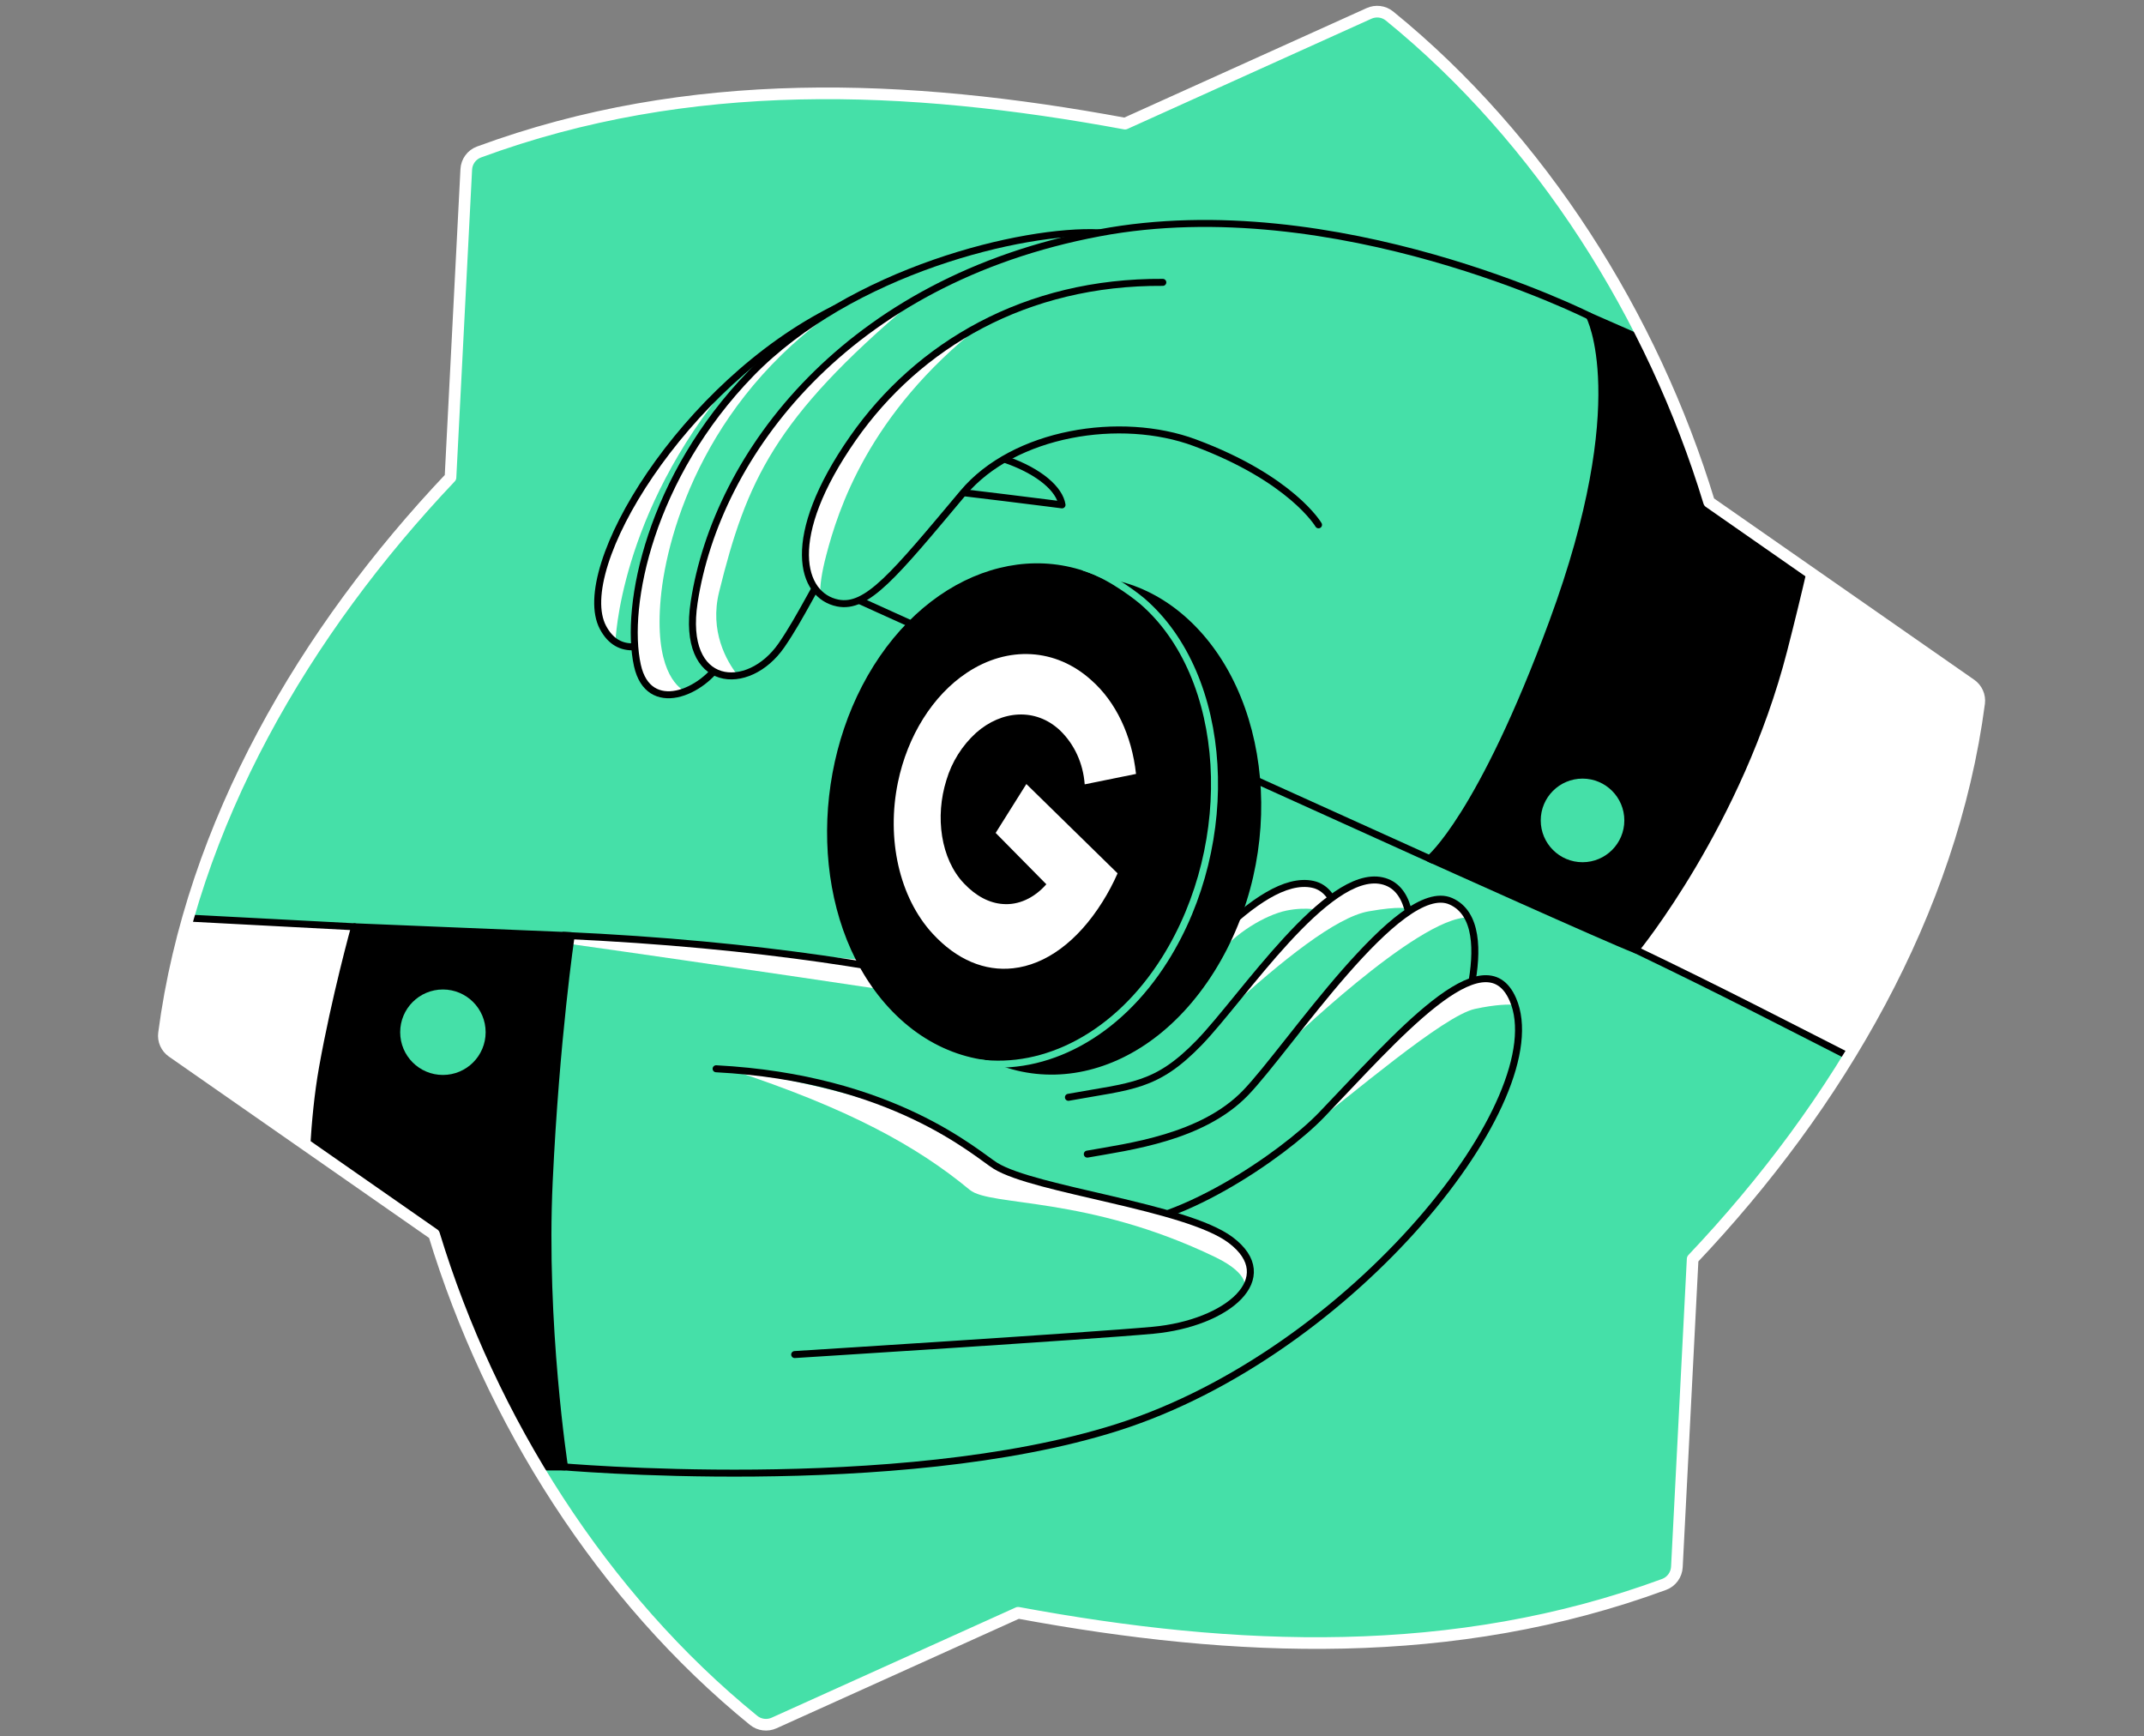 <svg width="368" height="298" viewBox="0 0 368 298" fill="none" xmlns="http://www.w3.org/2000/svg">
<rect x="0" y="0" width="368" height="298" fill="#808080" stroke="none"/>
<path d="M293.352 86.165C283.67 54.345 264.497 23.88 238.488 2.741C237.502 1.943 236.146 1.78 234.989 2.299L193.103 21.218C155.694 14.291 118.288 12.8 82.214 26.088C80.959 26.552 80.102 27.723 80.032 29.06C79.506 39.3 77.322 81.936 77.322 81.936C52.372 108.265 32.868 141.403 28.15 177.338C27.99 178.579 28.547 179.805 29.572 180.519L74.5 211.831C84.186 243.655 103.359 274.121 129.364 295.259C130.35 296.057 131.706 296.22 132.862 295.701L174.749 276.786C212.158 283.712 249.564 285.2 285.638 271.915C286.889 271.452 287.75 270.271 287.823 268.936L290.53 216.071C315.483 189.731 334.984 156.597 339.702 120.662C339.862 119.425 339.308 118.195 338.284 117.481L293.356 86.169L293.352 86.165Z" fill="#45E0A8"/>
<path d="M280.736 162.998C295.717 170.18 306.091 175.603 317.343 181.313C323.501 171 328.501 160 331.001 154C331.001 154 335.501 141.5 338.001 130C339.74 122 339.501 118.5 339.501 118.5L328.001 110.5L306.609 95.5L280.736 162.994V162.998Z" fill="white"/>
<path d="M317.224 181.252C306.018 175.564 295.664 170.155 280.736 162.998V162.994L306.609 95.5" stroke="black" stroke-width="1.2" stroke-linecap="round" stroke-linejoin="round"/>
<path d="M60.862 159.057L32 157.539L28.5 175L28 179L35.5 184.5L57.24 199.5L60.862 159.057Z" fill="white"/>
<path d="M32.5 157.566L60.862 159.057L57.24 199.5" stroke="black" stroke-width="1.2" stroke-linecap="round" stroke-linejoin="round"/>
<path d="M96.742 160.527C165.854 163.66 193.221 177.913 194.535 176.492C201.778 168.652 215.938 149.72 225.342 151.772C234.742 153.824 228.216 181.178 228.216 181.178" fill="#45E0A8"/>
<path d="M208.951 164.102C211.76 160.238 217.202 157.022 220.79 156.28C224.379 155.538 226.975 156.28 226.975 156.28L228.968 154.569C228.968 154.569 228.212 151.155 223.386 151.615C218.561 152.075 208.582 160.952 208.582 160.952L208.948 164.099L208.951 164.102Z" fill="white"/>
<path d="M96.742 161.848C122.323 165.436 158.568 170.879 158.568 170.879L151 165L97.456 160.364L96.742 161.848Z" fill="white"/>
<path d="M96.742 160.527C165.854 163.66 193.221 177.913 194.535 176.492C201.778 168.652 215.938 149.72 225.342 151.772C234.742 153.824 228.216 181.178 228.216 181.178" stroke="black" stroke-width="1.2" stroke-linecap="round" stroke-linejoin="round"/>
<path d="M183.385 188.32C194.269 186.341 198.426 186.589 205.85 178.92C213.272 171.252 227.794 149.103 237.194 151.155C246.594 153.207 239.915 175.474 239.915 175.474" fill="#45E0A8"/>
<path d="M210.617 173.426C220.049 164.82 229.327 157.399 234.891 156.409C240.459 155.42 241.619 155.953 241.619 155.953C241.619 155.953 242.065 152.643 237.86 151.618C233.654 150.594 228.226 153.988 225.359 156.782C222.491 159.576 210.617 173.426 210.617 173.426V173.426Z" fill="white"/>
<path d="M183.385 188.32C194.269 186.341 198.426 186.589 205.85 178.92C213.272 171.252 227.794 149.103 237.194 151.155C246.594 153.207 239.915 175.474 239.915 175.474" stroke="black" stroke-width="1.2" stroke-linecap="round" stroke-linejoin="round"/>
<path d="M186.625 198.069C193.75 196.801 206.345 195.251 213.766 187.579C221.188 179.91 240.218 150.786 249.022 154.674C258.301 158.772 249.022 180.899 249.022 180.899" fill="#45E0A8"/>
<path d="M251.963 157.458C243.301 157.395 220.254 179.805 220.254 179.805C220.254 179.805 230.065 165.719 236.87 159.702C243.674 153.685 246.824 153.009 249.022 154.671C251.221 156.333 251.963 157.458 251.963 157.458V157.458Z" fill="white"/>
<path d="M186.625 198.069C193.75 196.801 206.345 195.251 213.766 187.579C221.188 179.91 240.218 150.786 249.022 154.674C258.301 158.772 249.022 180.899 249.022 180.899" stroke="black" stroke-width="1.2" stroke-linecap="round" stroke-linejoin="round"/>
<path d="M143.237 53.028C117.277 65.926 98.107 97.586 103.504 107.704C108.901 117.822 123.179 101.485 123.179 101.485" fill="#45E0A8"/>
<path d="M125.406 65.511C106.239 88.246 105.637 110.182 105.637 110.182C105.637 110.182 104.5 110 102.591 105.729C101.5 94.5 112.5 80 116.622 74.765C120.5 70.5 125.406 65.511 125.406 65.511Z" fill="white"/>
<path d="M143.237 53.028C117.277 65.926 98.107 97.586 103.504 107.704C108.901 117.822 123.179 101.485 123.179 101.485" stroke="black" stroke-width="1.2" stroke-linecap="round" stroke-linejoin="round"/>
<path d="M124.043 113.136C120.645 118.989 111.301 122.801 109.406 114.199C107.131 103.882 111.681 81.821 128.882 64.114C146.083 46.408 175.677 39.325 188.705 39.959" fill="#45E0A8"/>
<path d="M146.286 51.317C121.412 67.132 114.493 91.078 113.413 102.631C112.291 114.64 116.105 117.876 117.62 118.679C117.62 118.679 110.999 121.5 109.41 114.202C106.239 105.816 112.648 86.911 119 76.5C127.553 62.48 146.286 51.321 146.286 51.321V51.317Z" fill="white"/>
<path d="M124.043 113.136C120.645 118.989 111.301 122.801 109.406 114.199C107.131 103.882 111.681 81.821 128.882 64.114C146.083 46.408 175.677 39.325 188.705 39.959" stroke="black" stroke-width="1.2" stroke-linecap="round" stroke-linejoin="round"/>
<path d="M274.707 55.39C274.707 55.39 281.003 72.403 270.38 105.036C259.757 137.665 245.872 147.591 245.872 147.591C245.872 147.591 179.423 117.537 146.92 102.795C114.312 88.005 131.579 80.594 141.122 81.695C169.664 84.991 182.287 86.646 182.287 86.646C181.451 81.354 169.061 74.508 147.498 76.905" fill="#45E0A8"/>
<path d="M274.707 55.39C274.707 55.39 281.003 72.403 270.38 105.036C259.757 137.665 245.872 147.591 245.872 147.591C245.872 147.591 179.423 117.537 146.92 102.795C114.312 88.005 131.579 80.594 141.122 81.695C169.664 84.991 182.287 86.646 182.287 86.646C181.451 81.354 169.061 74.508 147.498 76.905" stroke="black" stroke-width="1.2" stroke-linecap="round" stroke-linejoin="round"/>
<path d="M272.809 54.251C272.809 54.251 229.282 32.329 188.705 39.959C145.192 48.14 123.036 78.1 119.152 103.314C116.852 118.244 128.433 119.014 134.147 110.729C140.847 101.015 144.945 87.04 160.372 77.271C176.065 67.334 192.622 69.682 192.622 69.682" fill="#45E0A8"/>
<path d="M156.499 51.894C157.731 50.853 155.162 52.987 156.499 51.894C132.926 71.815 128.121 82.571 123.429 101.59C121.767 108.323 124.684 113.412 126.586 115.861C126.586 115.861 119.999 117 118.999 109.5C117.999 96 126.805 78.009 140.212 64.421C152.499 53 156.499 51.894 156.499 51.894Z" fill="white"/>
<path d="M272.809 54.251C272.809 54.251 229.282 32.329 188.705 39.959C145.192 48.14 123.036 78.1 119.152 103.314C116.852 118.244 128.433 119.014 134.147 110.729C140.847 101.015 144.945 87.04 160.372 77.271C176.065 67.334 192.622 69.682 192.622 69.682" stroke="black" stroke-width="1.2" stroke-linecap="round" stroke-linejoin="round"/>
<path d="M245.378 147.368C245.378 147.368 275.931 161.151 280.735 162.998C280.735 162.998 298.532 141.316 306.173 111.568C307.537 106.259 308.668 101.589 309.607 97.5C301 91 293.5 86 293.5 86L282.483 58.5L272.809 54.251C272.809 54.251 280.575 68.591 266.513 106.732C254.148 140.274 245.375 147.368 245.375 147.368H245.378Z" fill="black"/>
<path d="M282 58.288L272.809 54.251C272.809 54.251 280.575 68.591 266.513 106.732C254.148 140.274 245.375 147.368 245.375 147.368H245.378C245.378 147.368 275.931 161.151 280.735 162.998C280.735 162.998 298.532 141.316 306.173 111.568C307.537 106.259 308.668 101.589 309.607 97.5" stroke="black" stroke-width="1.2" stroke-linecap="round" stroke-linejoin="round"/>
<path d="M95.752 251.659C95.752 251.659 154.007 256.944 191.747 244.979C232.323 232.113 266.959 188.324 259.67 171.53C254.771 160.249 239.476 178.168 226.881 191.289C220.097 198.358 201.398 211.082 189.273 210.34" fill="#45E0A8"/>
<path d="M223.999 194.007C231.8 188.077 247.771 174.314 253.147 173.154C256.855 172.353 259.016 172.364 259.999 172.448C259.999 172.448 258.499 169 256.339 168.144C248.747 166.673 231.817 185.843 229.706 188.32C227.595 190.798 216.198 199.933 223.999 194.003V194.007Z" fill="white"/>
<path d="M95.752 251.659C95.752 251.659 154.007 256.944 191.747 244.979C232.323 232.113 266.959 188.324 259.67 171.53C254.771 160.249 239.476 178.168 226.881 191.289C220.097 198.358 201.398 211.082 189.273 210.34" stroke="black" stroke-width="1.2" stroke-linecap="round" stroke-linejoin="round"/>
<path d="M98.035 160.59C98.035 160.59 95.422 178.178 94.269 202.755C93.115 227.332 96.896 251.756 96.896 251.756H92.501L82.501 233.5L74.501 212L60.501 202.5C60.501 202.5 58.001 200.5 53.81 197.5C54.063 193.003 54.522 187.925 55.347 183.293C57.49 171.252 60.87 159.057 60.87 159.057L98.042 160.59H98.035Z" fill="black"/>
<path d="M53.838 197C54.096 192.629 54.551 187.754 55.346 183.293C57.489 171.252 60.868 159.057 60.868 159.057L98.041 160.59H98.034C98.034 160.59 95.421 178.178 94.267 202.755C93.114 227.332 96.894 251.756 96.894 251.756H92.499" stroke="black" stroke-width="1.2" stroke-linecap="round" stroke-linejoin="round"/>
<path d="M271.629 147.974C275.591 147.974 278.803 144.762 278.803 140.8C278.803 136.838 275.591 133.626 271.629 133.626C267.667 133.626 264.455 136.838 264.455 140.8C264.455 144.762 267.667 147.974 271.629 147.974Z" fill="#45E0A8"/>
<path d="M76.022 184.484C80.072 184.484 83.356 181.201 83.356 177.15C83.356 173.1 80.072 169.816 76.022 169.816C71.971 169.816 68.688 173.1 68.688 177.15C68.688 181.201 71.971 184.484 76.022 184.484Z" fill="#45E0A8"/>
<path d="M122.914 183.422C153.324 185.017 167.574 198.038 170.859 200.072C177.639 204.267 203.513 207.037 211.206 212.796C219.895 219.301 210.718 227.113 197.907 228.301C187.534 229.262 136.401 232.468 136.401 232.468" fill="#45E0A8"/>
<path d="M125.404 183.582C145.658 190.223 157.434 196.731 166.44 204.198C169.97 207.124 186.624 205.145 208.585 215.744C214.87 218.779 213.609 221.263 213.609 221.263C213.609 221.263 217.737 216.218 208.585 211.033C198.725 207.552 188.396 205.39 180.999 203.5C175.576 202.114 171.499 200.5 171.499 200.5C171.499 200.5 167.642 196.553 159.075 192.54C146.285 186.547 125.404 183.578 125.404 183.578V183.582Z" fill="white"/>
<path d="M122.914 183.422C153.324 185.017 167.574 198.038 170.859 200.072C177.639 204.267 203.513 207.037 211.206 212.796C219.895 219.301 210.718 227.113 197.907 228.301C187.534 229.262 136.401 232.468 136.401 232.468" stroke="black" stroke-width="1.2" stroke-linecap="round" stroke-linejoin="round"/>
<path d="M199.586 48.46C176.092 48.307 157.581 59.226 146.415 75.201C134.457 92.308 137.467 102.224 143.787 103.489C148.805 104.492 153.432 98.757 165.274 84.632C174.065 74.145 192.416 71.267 205.077 75.978C221.693 82.162 226.313 90.071 226.313 90.071" fill="#45E0A8"/>
<path d="M168.321 55.85C148.994 71.05 143.836 87.623 141.841 95.196C141.001 98.379 140.758 100.449 140.78 101.792C140.78 101.792 137.5 98.5 138.5 94C139 87 143.687 76.731 153 67C162.31 57.269 168.321 55.85 168.321 55.85Z" fill="white"/>
<path d="M199.586 48.46C176.092 48.307 157.581 59.226 146.415 75.201C134.457 92.308 137.467 102.224 143.787 103.489C148.805 104.492 153.432 98.757 165.274 84.632C174.065 74.145 192.416 71.267 205.077 75.978C221.693 82.162 226.313 90.071 226.313 90.071" stroke="black" stroke-width="1.2" stroke-linecap="round" stroke-linejoin="round"/>
<path d="M159.872 174.526C147.192 160.015 146.651 134.428 157.886 116.538C169.124 98.644 189.017 93.421 203.166 105.594C218.373 118.674 221.155 146.46 208.383 166.796C195.594 187.12 173.474 190.114 159.872 174.526Z" fill="black"/>
<path d="M151.948 172.255C139.268 157.724 138.723 132.137 149.964 114.238C161.206 96.338 181.107 91.107 195.263 103.289C210.458 116.361 213.254 144.175 200.476 164.52C187.699 184.864 165.556 187.853 151.948 172.255Z" fill="black"/>
<path d="M167.987 182.405C179.343 183.926 191.729 177.726 199.954 164.631C212.59 144.511 211.053 116.073 196.029 103.141C196.029 103.141 191 98.9 186.186 97.4" stroke="#45E0A8" stroke-width="1.2" stroke-linecap="round" stroke-linejoin="round"/>
<path d="M189.219 154.793C190.208 153.221 191.079 151.578 191.824 149.881L176.166 134.554L170.897 142.945L179.594 151.759C177.494 154.146 174.792 155.369 172.122 155.146C169.853 154.991 167.547 153.824 165.457 151.615C161.449 147.402 160.473 140.149 162.441 133.889C163.364 130.773 165.142 127.941 167.548 125.756C171.93 121.888 177.768 121.418 181.948 125.358C184.415 127.734 185.916 131.014 186.179 134.609L194.989 132.822C194.267 126.188 191.508 120.435 187.347 116.761C181.229 111.203 172.981 110.776 165.939 115.468C160.124 119.332 155.766 126.272 154.116 134.291C152.124 143.994 154.352 153.997 160.058 160.212C164.23 164.757 169.053 166.706 173.872 166.177C179.421 165.584 184.902 161.667 189.219 154.793Z" fill="white"/>
<path d="M293.352 86.165C283.67 54.345 264.497 23.88 238.488 2.741C237.502 1.943 236.146 1.78 234.989 2.299L193.103 21.218C155.694 14.291 118.288 12.8 82.214 26.088C80.959 26.552 80.102 27.723 80.032 29.06C79.506 39.3 77.322 81.936 77.322 81.936C52.372 108.265 32.868 141.403 28.15 177.338C27.99 178.579 28.547 179.805 29.572 180.519L74.5 211.831C84.186 243.655 103.359 274.121 129.364 295.259C130.35 296.057 131.706 296.22 132.862 295.701L174.749 276.786C212.158 283.712 249.564 285.2 285.638 271.915C286.889 271.452 287.75 270.271 287.823 268.936L290.53 216.071C315.483 189.731 334.984 156.597 339.702 120.662C339.862 119.425 339.308 118.195 338.284 117.481L293.356 86.169L293.352 86.165Z" stroke="white" stroke-width="2" stroke-linecap="round" stroke-linejoin="round"/>
</svg>
